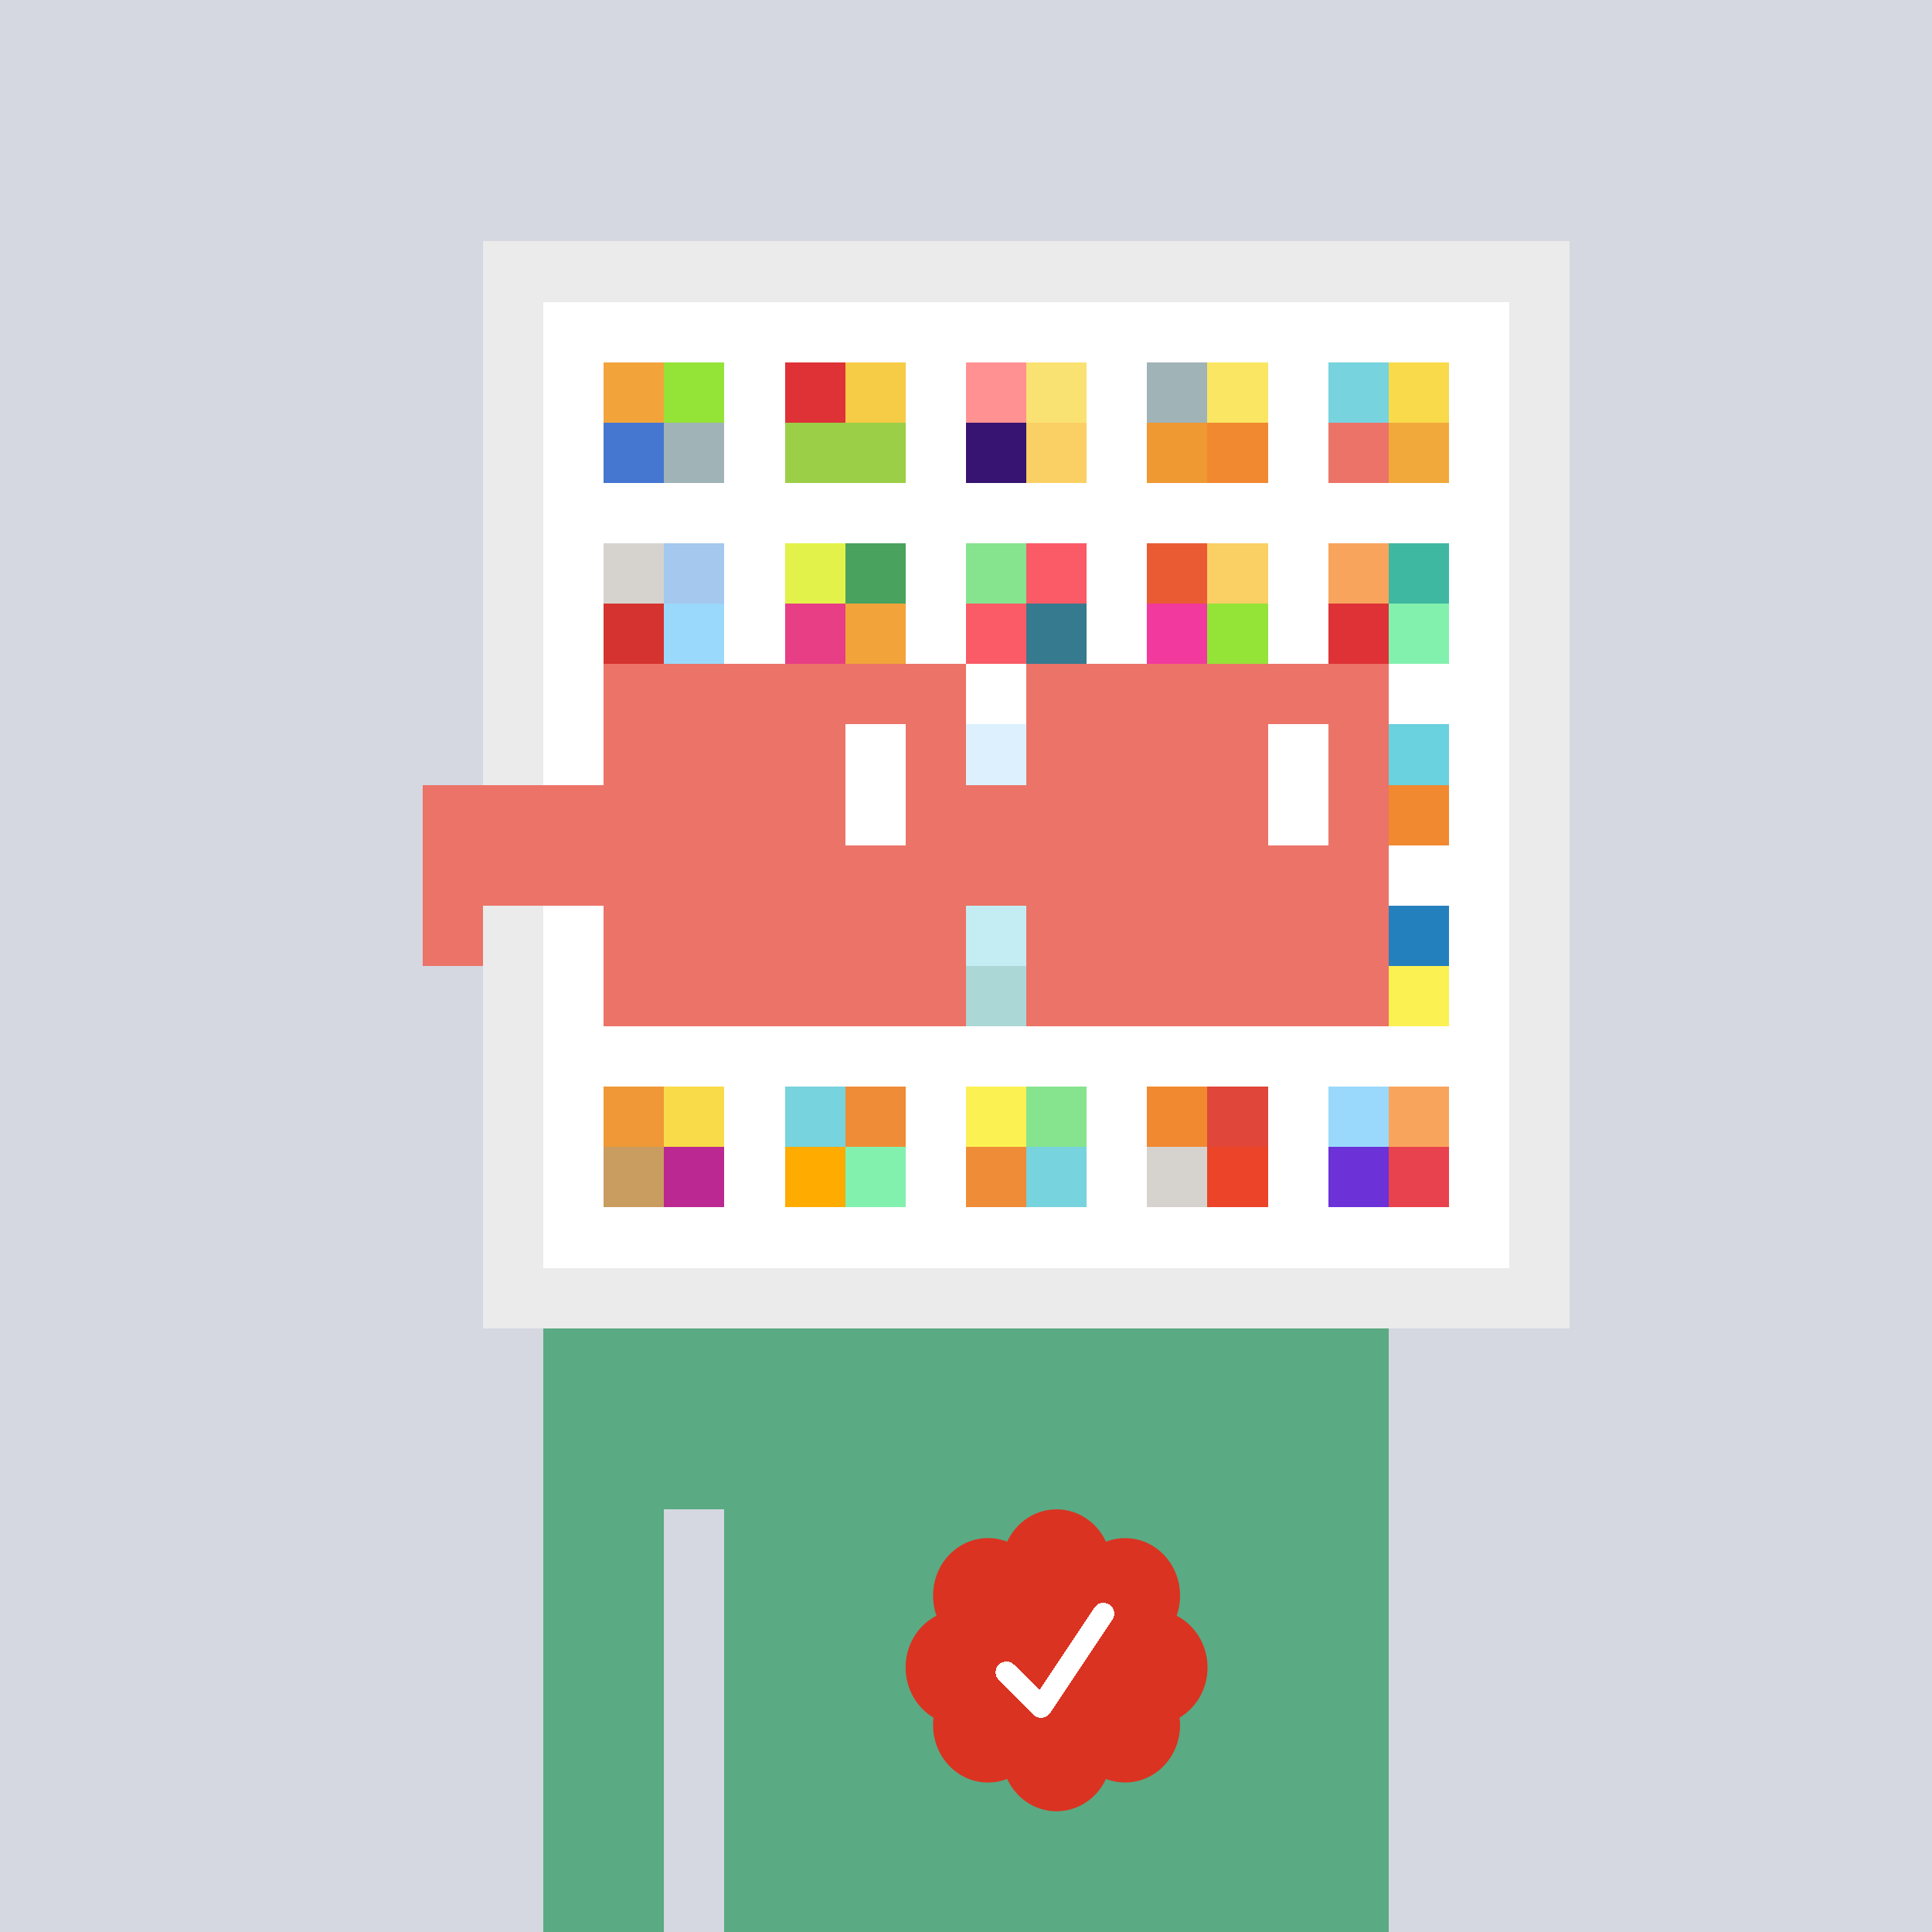 <svg xmlns="http://www.w3.org/2000/svg" viewBox="0 0 320 320" width="2000" height="2000" shape-rendering="crispEdges"><defs><style>.check{fill: #DA3321}</style></defs><path fill="#D5D7E1" d="M0 0h320v320H0z" /><path fill="#EBEBEB" d="M80 40h180v180H80z"/><path fill="#FFFFFF" d="M90 50h160v160H90z"/><path fill="#F2A43A" d="M100 60h10v10h-10z"/><path fill="#4576D0" d="M100 70h10v10h-10z"/><path fill="#94E337" d="M110 60h10v10h-10z"/><path fill="#A0B3B7" d="M110 70h10v10h-10z"/><path fill="#DE3237" d="M130 60h10v10h-10z"/><path fill="#9CCF48" d="M130 70h10v10h-10z"/><path fill="#F6CB45" d="M140 60h10v10h-10z"/><path fill="#9CCF48" d="M140 70h10v10h-10z"/><path fill="#FF9193" d="M160 60h10v10h-10z"/><path fill="#371471" d="M160 70h10v10h-10z"/><path fill="#FAE272" d="M170 60h10v10h-10z"/><path fill="#FAD064" d="M170 70h10v10h-10z"/><path fill="#A0B3B7" d="M190 60h10v10h-10z"/><path fill="#EF9933" d="M190 70h10v10h-10z"/><path fill="#FAE663" d="M200 60h10v10h-10z"/><path fill="#F18930" d="M200 70h10v10h-10z"/><path fill="#77D3DE" d="M220 60h10v10h-10z"/><path fill="#EC7368" d="M220 70h10v10h-10z"/><path fill="#F9DA4A" d="M230 60h10v10h-10z"/><path fill="#F2A93C" d="M230 70h10v10h-10z"/><path fill="#D6D3CE" d="M100 90h10v10h-10z"/><path fill="#D5332F" d="M100 100h10v10h-10z"/><path fill="#A4C8EE" d="M110 90h10v10h-10z"/><path fill="#9AD9FB" d="M110 100h10v10h-10z"/><path fill="#E2F24A" d="M130 90h10v10h-10z"/><path fill="#E73E85" d="M130 100h10v10h-10z"/><path fill="#49A25E" d="M140 90h10v10h-10z"/><path fill="#F2A43A" d="M140 100h10v10h-10z"/><path fill="#86E48E" d="M160 90h10v10h-10z"/><path fill="#FA5B67" d="M160 100h10v10h-10z"/><path fill="#FA5B67" d="M170 90h10v10h-10z"/><path fill="#367A8F" d="M170 100h10v10h-10z"/><path fill="#EA5B33" d="M190 90h10v10h-10z"/><path fill="#F2399D" d="M190 100h10v10h-10z"/><path fill="#FAD064" d="M200 90h10v10h-10z"/><path fill="#94E337" d="M200 100h10v10h-10z"/><path fill="#F9A45C" d="M220 90h10v10h-10z"/><path fill="#DE3237" d="M220 100h10v10h-10z"/><path fill="#3EB8A1" d="M230 90h10v10h-10z"/><path fill="#83F1AE" d="M230 100h10v10h-10z"/><path fill="#A7DDF9" d="M160 120h10v10h-10z"/><path fill="#6AD1DE" d="M230 120h10v10h-10z"/><path fill="#F18930" d="M230 130h10v10h-10z"/><path fill="#6AD1DE" d="M160 150h10v10h-10z"/><path fill="#2E9D9A" d="M160 160h10v10h-10z"/><path fill="#2480BD" d="M230 150h10v10h-10z"/><path fill="#FCF153" d="M230 160h10v10h-10z"/><path fill="#F09837" d="M100 180h10v10h-10z"/><path fill="#C99C5F" d="M100 190h10v10h-10z"/><path fill="#F9DB49" d="M110 180h10v10h-10z"/><path fill="#BB2891" d="M110 190h10v10h-10z"/><path fill="#77D3DE" d="M130 180h10v10h-10z"/><path fill="#FFAB00" d="M130 190h10v10h-10z"/><path fill="#EF8C37" d="M140 180h10v10h-10z"/><path fill="#83F1AE" d="M140 190h10v10h-10z"/><path fill="#FCF153" d="M160 180h10v10h-10z"/><path fill="#EF8C37" d="M160 190h10v10h-10z"/><path fill="#86E48E" d="M170 180h10v10h-10z"/><path fill="#77D3DE" d="M170 190h10v10h-10z"/><path fill="#F18930" d="M190 180h10v10h-10z"/><path fill="#D6D3CE" d="M190 190h10v10h-10z"/><path fill="#E04639" d="M200 180h10v10h-10z"/><path fill="#EB4429" d="M200 190h10v10h-10z"/><path fill="#9AD9FB" d="M220 180h10v10h-10z"/><path fill="#6C31D7" d="M220 190h10v10h-10z"/><path fill="#F9A45C" d="M230 180h10v10h-10z"/><path fill="#E8424E" d="M230 190h10v10h-10z"/><path fill="#5AAA83" d="M90 220h20v100H90V220Zm20 0h10v30h-10v-30Zm10 0h110v100H120V220Z"/><path class="check" shape-rendering="geometricPrecision" d="M200 276.191c0-3.762-2.083-7.024-5.114-8.572a9.97 9.97 0 0 0 .567-3.333c0-5.262-4.072-9.519-9.091-9.519-1.118 0-2.19.199-3.18.595-1.472-3.184-4.586-5.362-8.181-5.362-3.595 0-6.704 2.184-8.182 5.357a8.604 8.604 0 0 0-3.182-.595c-5.023 0-9.09 4.262-9.09 9.524 0 1.176.198 2.295.565 3.333-3.028 1.548-5.112 4.805-5.112 8.572 0 3.559 1.862 6.661 4.624 8.299-.048.405-.077.81-.077 1.225 0 5.262 4.067 9.523 9.09 9.523 1.12 0 2.191-.204 3.179-.594 1.476 3.175 4.586 5.356 8.183 5.356 3.6 0 6.71-2.181 8.183-5.356.988.387 2.059.59 3.18.59 5.024 0 9.091-4.263 9.091-9.525 0-.413-.029-.818-.079-1.22 2.757-1.637 4.626-4.739 4.626-8.296v-.002Z" /><path fill="#fff" d="m184.249 268.252-10.319 15.476a1.785 1.785 0 0 1-2.478.496l-.274-.224-5.75-5.75a1.784 1.784 0 1 1 2.524-2.524l4.214 4.207 9.106-13.666a1.787 1.787 0 0 1 2.476-.493 1.784 1.784 0 0 1 .501 2.476v.002Z"/><path fill="#FFFFFF" fill-opacity=".6" d="M160 120h10v50h-10z"/><path fill="#fff" d="M130 120h-20v10h20v-10Zm0 10h-20v10h20v-10Zm0 10h-20v10h20v-10Zm0 10h-20v10h20v-10Z"/><path fill="#000" d="M150 120h-20v10h20v-10Zm0 10h-20v10h20v-10Zm0 10h-20v10h20v-10Zm0 10h-20v10h20v-10Z"/><path fill="#fff" d="M200 120h-20v10h20v-10Zm0 10h-20v10h20v-10Zm0 10h-20v10h20v-10Zm0 10h-20v10h20v-10Z"/><path fill="#000" d="M220 120h-20v10h20v-10Zm0 10h-20v10h20v-10Zm0 10h-20v10h20v-10Zm0 10h-20v10h20v-10Z"/><path fill="#EC7368" d="M160 110h-60v10h60v-10Zm70 0h-60v10h60v-10Zm-120 10h-10v10h10v-10Zm50 0h-10v10h10v-10Zm20 0h-10v10h10v-10Zm50 0h-10v10h10v-10Zm0 10h-10v10h10v-10Zm-120 10h-10v10h10v-10Zm50 0h-10v10h10v-10Zm20 0h-10v10h10v-10Zm50 0h-10v10h10v-10Zm-150 0H70v10h10v-10Zm0 10H70v10h10v-10Zm30 0h-10v10h10v-10Zm50 0h-10v10h10v-10Zm20 0h-10v10h10v-10Zm50 0h-10v10h10v-10Zm-70 10h-60v10h60v-10Zm70 0h-60v10h60v-10Zm-120-30H70v10h40v-10Zm70 0h-30v10h30v-10Z"/><path fill="#EC7368" d="M110 120h40v40h-40z"/><path fill="#EC7368" d="M180 120h40v40h-40z"/><path fill="#FFFFFF" d="M140 120h10v20h-10z"/><path fill="#FFFFFF" d="M210 120h10v20h-10z"/><path fill="#EC7368" d="M80 140h45v10H80v-10Zm45 0h45v10h-45v-10Z"/></svg>